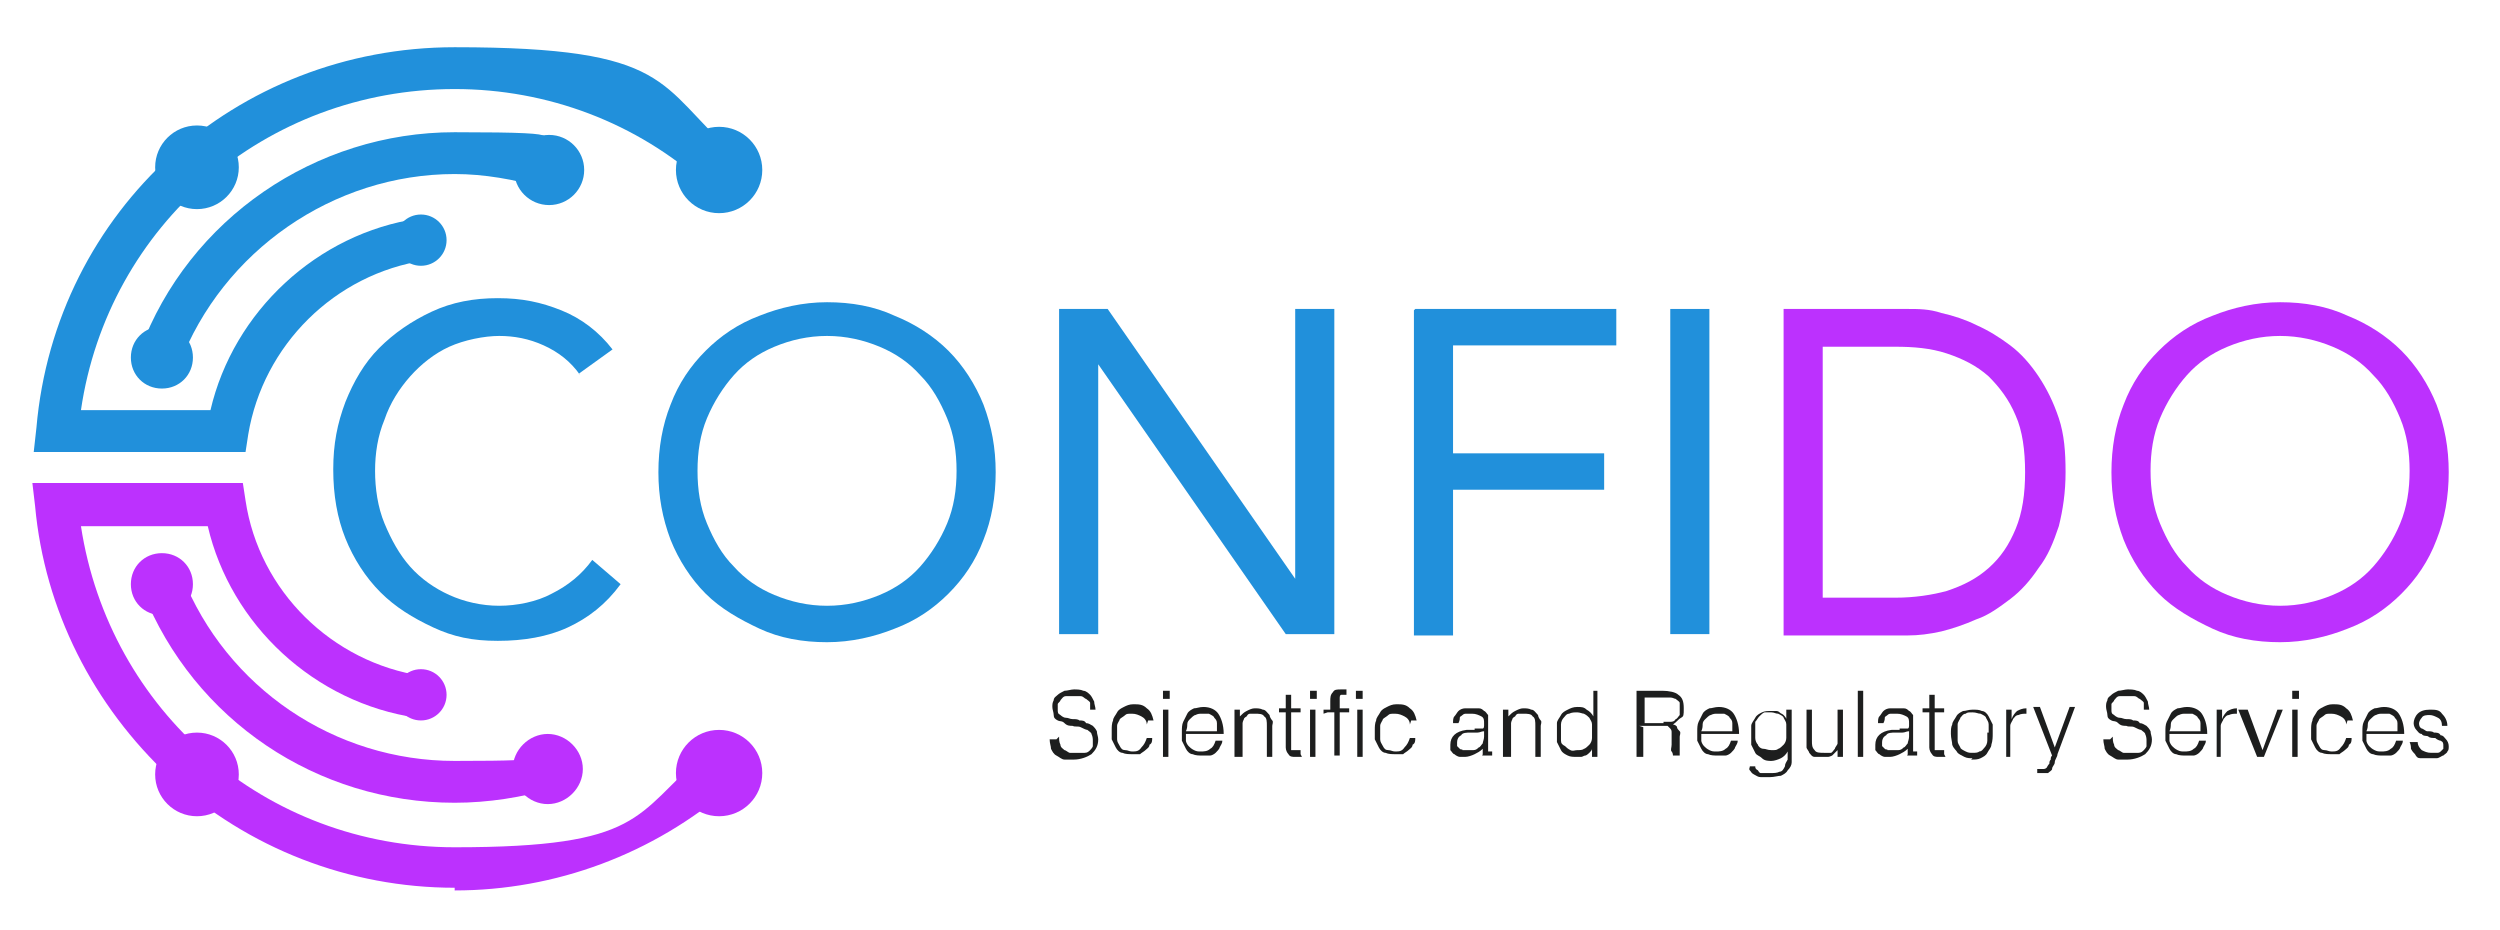 <?xml version="1.0" encoding="UTF-8"?> <svg xmlns="http://www.w3.org/2000/svg" id="Layer_1" data-name="Layer 1" version="1.1" viewBox="0 0 185.3 68.9"><defs><style> .cls-1 { fill: #bc31fe; } .cls-1, .cls-2, .cls-3 { stroke-width: 0px; } .cls-2 { fill: #1d1e1e; } .cls-3 { fill: #2190db; } </style></defs><g><path class="cls-3" d="M43,27.8c-.7-1-1.6-1.7-2.7-2.2s-2.2-.7-3.3-.7-2.6.3-3.7.8-2.1,1.3-2.9,2.2c-.8.9-1.5,2-1.9,3.2-.5,1.2-.7,2.5-.7,3.8s.2,2.7.7,3.9c.5,1.2,1.1,2.3,1.9,3.2s1.8,1.6,2.9,2.1,2.4.8,3.7.8,2.8-.3,3.9-.9c1.2-.6,2.2-1.4,3-2.5l2.1,1.8c-1.1,1.5-2.4,2.5-3.9,3.2-1.5.7-3.3,1-5.2,1s-3.3-.3-4.8-1-2.8-1.5-3.9-2.6c-1.1-1.1-2-2.5-2.6-4-.6-1.5-.9-3.2-.9-5.1s.3-3.4.9-5c.6-1.5,1.4-2.9,2.5-4,1.1-1.1,2.4-2,3.9-2.7,1.5-.7,3.1-1,4.9-1s3.2.3,4.7.9c1.5.6,2.8,1.6,3.8,2.9l-2.5,1.8Z"></path><path class="cls-3" d="M61.3,47.6c-1.8,0-3.5-.3-5-1s-2.9-1.5-4-2.6-2-2.5-2.6-4c-.6-1.6-.9-3.2-.9-5s.3-3.5.9-5c.6-1.6,1.5-2.9,2.6-4s2.4-2,4-2.6c1.5-.6,3.2-1,5-1s3.5.3,5,1c1.5.6,2.9,1.5,4,2.6s2,2.5,2.6,4c.6,1.6.9,3.2.9,5s-.3,3.5-.9,5c-.6,1.6-1.5,2.9-2.6,4s-2.4,2-4,2.6c-1.5.6-3.2,1-5,1ZM61.3,44.9c1.4,0,2.7-.3,3.9-.8,1.2-.5,2.2-1.2,3-2.1.8-.9,1.5-2,2-3.2.5-1.2.7-2.5.7-3.9s-.2-2.7-.7-3.9c-.5-1.2-1.1-2.3-2-3.2-.8-.9-1.8-1.6-3-2.1-1.2-.5-2.5-.8-3.9-.8s-2.7.3-3.9.8c-1.2.5-2.2,1.2-3,2.1-.8.9-1.5,2-2,3.2-.5,1.2-.7,2.5-.7,3.9s.2,2.7.7,3.9c.5,1.2,1.1,2.3,2,3.2.8.9,1.8,1.6,3,2.1,1.2.5,2.5.8,3.9.8Z"></path><path class="cls-3" d="M78.5,22.9h3.6l13.9,20h0v-20h2.9v24.1h-3.6l-13.9-20h0v20h-2.9v-24.1Z"></path><path class="cls-3" d="M104.9,22.9h14.9v2.7h-12.1v8h11.2v2.7h-11.2v10.8h-2.9v-24.1Z"></path><path class="cls-3" d="M123.8,22.9h2.9v24.1h-2.9v-24.1Z"></path><path class="cls-1" d="M132.2,22.9h9.2c.8,0,1.6,0,2.5.3.9.2,1.8.5,2.6.9.9.4,1.7.9,2.5,1.5.8.6,1.5,1.4,2.1,2.3s1.1,1.9,1.5,3.1c.4,1.2.5,2.5.5,4s-.2,2.8-.5,4c-.4,1.2-.8,2.2-1.5,3.1-.6.9-1.3,1.7-2.1,2.3-.8.6-1.6,1.2-2.5,1.5-.9.4-1.8.7-2.6.9-.9.2-1.7.3-2.5.3h-9.2v-24.1ZM135.1,44.3h5.4c1.4,0,2.7-.2,3.8-.5,1.2-.4,2.2-.9,3.1-1.7.9-.8,1.5-1.7,2-2.9.5-1.2.7-2.6.7-4.2s-.2-3.1-.7-4.2c-.5-1.2-1.2-2.1-2-2.9-.9-.8-1.9-1.3-3.1-1.7-1.2-.4-2.5-.5-3.8-.5h-5.4v18.8Z"></path><path class="cls-1" d="M169,47.6c-1.8,0-3.5-.3-5-1s-2.9-1.5-4-2.6-2-2.5-2.6-4c-.6-1.6-.9-3.2-.9-5s.3-3.5.9-5c.6-1.6,1.5-2.9,2.6-4s2.4-2,4-2.6c1.5-.6,3.2-1,5-1s3.5.3,5,1c1.5.6,2.9,1.5,4,2.6s2,2.5,2.6,4c.6,1.6.9,3.2.9,5s-.3,3.5-.9,5c-.6,1.6-1.5,2.9-2.6,4s-2.4,2-4,2.6c-1.5.6-3.2,1-5,1ZM169,44.9c1.4,0,2.7-.3,3.9-.8,1.2-.5,2.2-1.2,3-2.1.8-.9,1.5-2,2-3.2.5-1.2.7-2.5.7-3.9s-.2-2.7-.7-3.9c-.5-1.2-1.1-2.3-2-3.2-.8-.9-1.8-1.6-3-2.1-1.2-.5-2.5-.8-3.9-.8s-2.7.3-3.9.8c-1.2.5-2.2,1.2-3,2.1-.8.9-1.5,2-2,3.2-.5,1.2-.7,2.5-.7,3.9s.2,2.7.7,3.9c.5,1.2,1.1,2.3,2,3.2.8.9,1.8,1.6,3,2.1,1.2.5,2.5.8,3.9.8Z"></path></g><g><path class="cls-2" d="M78.5,54.6c0,.2,0,.4.1.6,0,.2.2.3.3.4.1,0,.3.2.4.2s.3,0,.5,0,.4,0,.6,0,.3-.1.4-.2c0,0,.2-.2.2-.3,0-.1,0-.3,0-.4s0-.3-.1-.5c0-.1-.2-.2-.3-.3-.1,0-.3-.1-.5-.2s-.4,0-.6-.1c-.2,0-.4,0-.6-.2s-.3-.1-.5-.2-.3-.2-.3-.4c0-.2-.1-.4-.1-.6s0-.3.1-.5c0-.2.2-.3.3-.4.1-.1.3-.2.5-.3.2,0,.5-.1.7-.1s.5,0,.7.1c.2,0,.4.2.5.3.1.1.2.3.3.5,0,.2.1.4.1.6h-.4c0-.2,0-.3,0-.5,0-.1-.2-.2-.3-.3-.1,0-.2-.2-.4-.2-.1,0-.3,0-.5,0-.2,0-.4,0-.6,0-.2,0-.3.2-.4.3,0,.1-.2.2-.2.3,0,.1,0,.3,0,.4,0,.2,0,.3.2.4,0,0,.2.2.4.2s.3.1.5.1c.2,0,.4,0,.5.1.2,0,.4,0,.5.2.2,0,.3.1.5.2.1.1.2.2.3.4,0,.2.1.4.1.6,0,.5-.2.8-.5,1.1-.3.2-.8.4-1.3.4s-.5,0-.7,0-.4-.2-.6-.3-.3-.3-.4-.5c0-.2-.1-.4-.1-.7h.5Z"></path><path class="cls-2" d="M85,53.7c0-.3-.2-.5-.4-.6-.2-.1-.4-.2-.7-.2s-.4,0-.5.1-.3.2-.4.3c0,.1-.2.3-.2.5,0,.2,0,.4,0,.5s0,.4,0,.5c0,.2.1.3.2.5s.2.3.4.3c.2,0,.3.1.5.1.3,0,.5,0,.7-.3.2-.2.3-.4.4-.7h.4c0,.2,0,.4-.2.5,0,.2-.2.3-.3.4-.1.1-.3.2-.4.3-.2,0-.4,0-.6,0s-.5,0-.7-.1c-.2,0-.4-.2-.5-.4-.1-.2-.2-.4-.3-.6,0-.2,0-.5,0-.7s0-.5.1-.7c0-.2.2-.4.3-.6s.3-.3.5-.4c.2-.1.4-.2.7-.2.4,0,.7,0,1,.3.3.2.4.5.5.9h-.4Z"></path><path class="cls-2" d="M86.2,51.8v-.6h.5v.6h-.5ZM86.2,56.1v-3.5h.4v3.5h-.4Z"></path><path class="cls-2" d="M87.9,54.4c0,.2,0,.4,0,.5s.1.3.2.4.2.2.4.3.3.1.5.1.5,0,.7-.2c.2-.1.3-.3.4-.6h.5c0,.2-.1.3-.2.5,0,.1-.2.3-.3.4s-.3.2-.4.2c-.2,0-.4,0-.6,0s-.5,0-.7-.1c-.2,0-.4-.2-.5-.4-.1-.2-.2-.4-.3-.6,0-.2,0-.5,0-.7s0-.5.1-.7.2-.4.3-.6c.1-.2.3-.3.5-.4.2,0,.4-.1.7-.1.5,0,.9.2,1.1.5s.4.8.4,1.5h-2.7ZM90.2,54.1c0-.2,0-.3,0-.5,0-.2-.1-.3-.2-.4,0-.1-.2-.2-.4-.3-.1,0-.3,0-.5,0s-.3,0-.5.1c-.1,0-.3.2-.4.3s-.2.2-.2.4c0,.1,0,.3-.1.5h2.3Z"></path><path class="cls-2" d="M91.9,56.1h-.4v-3.5h.4v.5c.2-.2.3-.3.5-.4.2-.1.4-.2.6-.2s.4,0,.6.1c.2,0,.3.2.5.4,0,.1.1.3.2.4s0,.3,0,.4v2.3h-.4v-2.3c0-.3,0-.6-.2-.7-.1-.2-.4-.2-.7-.2s-.2,0-.3,0c-.1,0-.2,0-.3.2,0,0-.2.1-.2.2,0,0-.1.2-.1.3,0,.1,0,.2,0,.3,0,.1,0,.2,0,.3v1.9Z"></path><path class="cls-2" d="M96.5,56.1c0,0-.1,0-.2,0,0,0-.2,0-.3,0-.2,0-.4,0-.5-.2-.1-.1-.2-.3-.2-.5v-2.6h-.5v-.3h.5v-1h.4v1h.7v.3h-.7v2.4c0,0,0,.2,0,.2,0,0,0,.1,0,.2,0,0,0,0,.1,0s.1,0,.2,0,.1,0,.2,0c0,0,.1,0,.2,0v.3Z"></path><path class="cls-2" d="M97.1,51.8v-.6h.5v.6h-.5ZM97.1,56.1v-3.5h.4v3.5h-.4Z"></path><path class="cls-2" d="M98.1,52.9v-.3h.5v-.6c0-.3,0-.5.2-.7.1-.2.3-.2.6-.2s.1,0,.2,0c0,0,.1,0,.2,0v.4c0,0-.2,0-.2,0-.1,0-.2,0-.2,0,0,0-.1,0-.1.2,0,0,0,.1,0,.2s0,.2,0,.2v.4h.7v.3h-.7v3.2h-.4v-3.2h-.5ZM101,51.8h-.5v-.6h.5v.6ZM100.6,56.1v-3.5h.4v3.5h-.4Z"></path><path class="cls-2" d="M104.5,53.7c0-.3-.2-.5-.4-.6-.2-.1-.4-.2-.7-.2s-.4,0-.5.1-.3.2-.4.3c0,.1-.2.3-.2.5,0,.2,0,.4,0,.5s0,.4,0,.5c0,.2.1.3.2.5s.2.3.4.3c.2,0,.3.1.5.1.3,0,.5,0,.7-.3.2-.2.3-.4.4-.7h.4c0,.2,0,.4-.2.5,0,.2-.2.3-.3.4-.1.1-.3.2-.4.3-.2,0-.4,0-.6,0s-.5,0-.7-.1c-.2,0-.4-.2-.5-.4-.1-.2-.2-.4-.3-.6,0-.2,0-.5,0-.7s0-.5.1-.7c0-.2.2-.4.3-.6s.3-.3.5-.4c.2-.1.4-.2.7-.2.4,0,.7,0,1,.3.3.2.4.5.5.9h-.4Z"></path><path class="cls-2" d="M109.3,54c0,0,.2,0,.3,0,.1,0,.2,0,.3,0,0,0,.1,0,.1-.2,0,0,0-.1,0-.2,0-.2,0-.4-.2-.5s-.4-.2-.7-.2-.3,0-.4,0c-.1,0-.2,0-.3.1s-.2.1-.2.2c0,.1,0,.2-.1.4h-.4c0-.2,0-.4.1-.5s.2-.3.3-.4.3-.2.5-.2c.2,0,.4,0,.5,0s.3,0,.5,0c.2,0,.3.1.4.2.1,0,.2.2.3.3,0,.1,0,.3,0,.5v1.9c0,.2,0,.3,0,.3,0,0,.2,0,.3,0v.3s0,0-.1,0-.1,0-.2,0-.1,0-.2,0c0,0-.1,0-.2,0s0,0,0-.1c0,0,0-.1,0-.2,0,0,0-.1,0-.2-.2.2-.4.3-.6.4s-.5.2-.7.2-.3,0-.4,0-.3-.1-.4-.2c-.1,0-.2-.2-.3-.3,0-.1,0-.3,0-.4,0-.6.4-1,1.2-1.1h.6ZM110,54.2c-.2,0-.3.1-.5.1-.2,0-.4,0-.5,0-.3,0-.6,0-.7.2-.2.1-.3.3-.3.5s0,.2,0,.3c0,0,.1.1.2.2s.2,0,.2.1c0,0,.2,0,.3,0,.2,0,.3,0,.5,0,.2,0,.3-.1.4-.2.1,0,.2-.2.3-.3,0-.1.1-.3.1-.5v-.6Z"></path><path class="cls-2" d="M111.8,56.1h-.4v-3.5h.4v.5c.2-.2.3-.3.5-.4.2-.1.4-.2.6-.2s.4,0,.6.1c.2,0,.3.2.5.4,0,.1.1.3.2.4s0,.3,0,.4v2.3h-.4v-2.3c0-.3,0-.6-.2-.7-.1-.2-.4-.2-.7-.2s-.2,0-.3,0c-.1,0-.2,0-.3.2,0,0-.2.1-.2.2,0,0-.1.2-.1.3,0,.1,0,.2,0,.3,0,.1,0,.2,0,.3v1.9Z"></path><path class="cls-2" d="M118,51.2h.4v4.9h-.4v-.6h0c0,.1-.1.2-.2.3,0,0-.2.2-.3.2s-.2.1-.3.1-.2,0-.3,0c-.3,0-.5,0-.7-.1s-.4-.2-.5-.4c-.1-.2-.2-.4-.3-.6,0-.2,0-.5,0-.7s0-.5,0-.7c0-.2.2-.4.3-.6.1-.2.3-.3.5-.4s.4-.2.7-.2.5,0,.7.2c.2.1.4.3.5.5v-1.9ZM118,54.3c0-.2,0-.4,0-.6,0-.2-.1-.3-.2-.5-.1-.1-.2-.2-.4-.3-.1,0-.3-.1-.5-.1s-.4,0-.6.1c-.2,0-.3.2-.4.3-.1.1-.2.3-.2.5,0,.2,0,.4,0,.6,0,.2,0,.4,0,.6,0,.2.1.3.3.4.1.1.2.2.4.3s.3,0,.5,0,.4,0,.5-.1c.1,0,.3-.2.4-.3.1-.1.2-.3.2-.5,0-.2,0-.4,0-.6Z"></path><path class="cls-2" d="M121.8,53.9v2.2h-.5v-4.9h1.9c.5,0,1,.1,1.2.3.3.2.4.5.4,1s0,.6-.2.7-.3.3-.6.5c.1,0,.3.1.3.2s.1.2.2.3,0,.3,0,.4c0,.1,0,.3,0,.4,0,.2,0,.3,0,.5,0,.1,0,.2,0,.3,0,0,0,.1,0,.2,0,0,0,0,0,0h0s-.5,0-.5,0c0,0,0-.2-.1-.3s0-.3,0-.5c0-.2,0-.3,0-.5,0-.1,0-.3,0-.4,0-.1,0-.2-.1-.3s-.1-.1-.2-.2c0,0-.2,0-.3,0-.1,0-.2,0-.3,0h-1.5ZM123.3,53.5c.2,0,.3,0,.5,0,.1,0,.3,0,.4-.2.1,0,.2-.2.3-.3,0-.1,0-.3,0-.4s0-.3,0-.5c0-.1-.2-.2-.3-.3-.1,0-.2-.1-.4-.1-.1,0-.3,0-.4,0h-1.5v1.9h1.4Z"></path><path class="cls-2" d="M126.1,54.4c0,.2,0,.4,0,.5s.1.3.2.4.2.2.4.3.3.1.5.1.5,0,.7-.2c.2-.1.3-.3.4-.6h.5c0,.2-.1.3-.2.5,0,.1-.2.3-.3.4s-.3.2-.4.2c-.2,0-.4,0-.6,0s-.5,0-.7-.1c-.2,0-.4-.2-.5-.4-.1-.2-.2-.4-.3-.6,0-.2,0-.5,0-.7s0-.5.1-.7.2-.4.3-.6c.1-.2.3-.3.5-.4.2,0,.4-.1.7-.1.5,0,.9.2,1.1.5s.4.8.4,1.5h-2.7ZM128.4,54.1c0-.2,0-.3,0-.5,0-.2-.1-.3-.2-.4,0-.1-.2-.2-.4-.3-.1,0-.3,0-.5,0s-.3,0-.5.1c-.1,0-.3.2-.4.3s-.2.2-.2.4c0,.1,0,.3-.1.5h2.3Z"></path><path class="cls-2" d="M132.4,52.6h.4v3.2c0,.2,0,.5,0,.7s-.1.4-.3.6c-.1.2-.3.3-.5.4-.2,0-.5.1-.8.1s-.5,0-.7,0-.3-.1-.5-.2-.2-.2-.3-.3,0-.2,0-.3h.4c0,.1,0,.2.2.3,0,0,.1.2.2.2,0,0,.2,0,.3,0,.1,0,.2,0,.4,0,.3,0,.5,0,.7-.1.2,0,.3-.2.4-.4,0-.2.1-.3.2-.5,0-.2,0-.4,0-.6-.1.2-.3.4-.5.5s-.5.2-.7.2-.5,0-.7-.2-.4-.2-.5-.4c-.1-.2-.2-.4-.3-.6,0-.2,0-.5,0-.7s0-.5,0-.7c0-.2.2-.4.3-.6.1-.2.3-.3.5-.4s.4-.1.7-.1.2,0,.3,0c.1,0,.2,0,.3.1s.2.1.3.2c0,0,.2.2.2.3h0v-.6ZM132.4,54.3c0-.2,0-.4,0-.6,0-.2-.1-.3-.2-.5,0-.1-.2-.2-.4-.3-.2,0-.3-.1-.5-.1s-.3,0-.5,0c-.1,0-.3.2-.4.3-.1.1-.2.3-.3.4,0,.2,0,.4,0,.6,0,.2,0,.4,0,.6,0,.2.1.4.2.5,0,.1.2.3.4.3.2,0,.3.1.6.1s.4,0,.5-.1c.1,0,.3-.2.4-.3s.2-.3.2-.5,0-.4,0-.6Z"></path><path class="cls-2" d="M136.2,52.6h.4v3.5h-.4v-.5c0,0-.1.1-.2.2,0,0-.1.1-.2.2,0,0-.2.1-.3.1s-.3,0-.4,0c-.2,0-.4,0-.6,0-.2,0-.3-.2-.4-.3,0-.1-.2-.3-.2-.4,0-.2,0-.3,0-.5v-2.3h.4v2.3c0,.3,0,.5.2.7.1.2.4.2.7.2s.3,0,.5,0c.1,0,.2-.2.3-.3,0-.1.2-.3.2-.4,0-.2,0-.3,0-.5v-1.9Z"></path><path class="cls-2" d="M137.7,56.1v-4.9h.4v4.9h-.4Z"></path><path class="cls-2" d="M140.8,54c0,0,.2,0,.3,0,.1,0,.2,0,.3,0,0,0,.1,0,.1-.2,0,0,0-.1,0-.2,0-.2,0-.4-.2-.5s-.4-.2-.7-.2-.3,0-.4,0c-.1,0-.2,0-.3.1s-.2.1-.2.2c0,.1,0,.2-.1.4h-.4c0-.2,0-.4.1-.5s.2-.3.3-.4.3-.2.5-.2c.2,0,.4,0,.5,0s.3,0,.5,0c.2,0,.3.1.4.2.1,0,.2.2.3.3,0,.1,0,.3,0,.5v1.9c0,.2,0,.3,0,.3,0,0,.2,0,.3,0v.3s0,0-.1,0-.1,0-.2,0-.1,0-.2,0c0,0-.1,0-.2,0s0,0,0-.1c0,0,0-.1,0-.2,0,0,0-.1,0-.2-.2.2-.4.3-.6.4s-.5.2-.7.2-.3,0-.4,0-.3-.1-.4-.2c-.1,0-.2-.2-.3-.3,0-.1,0-.3,0-.4,0-.6.4-1,1.2-1.1h.6ZM141.5,54.2c-.2,0-.3.1-.5.1-.2,0-.4,0-.5,0-.3,0-.6,0-.7.2-.2.1-.3.3-.3.5s0,.2,0,.3c0,0,.1.1.2.2s.2,0,.2.1c0,0,.2,0,.3,0,.2,0,.3,0,.5,0,.2,0,.3-.1.4-.2.1,0,.2-.2.3-.3,0-.1.1-.3.1-.5v-.6Z"></path><path class="cls-2" d="M144.2,56.1c0,0-.1,0-.2,0,0,0-.2,0-.3,0-.2,0-.4,0-.5-.2-.1-.1-.2-.3-.2-.5v-2.6h-.5v-.3h.5v-1h.4v1h.7v.3h-.7v2.4c0,0,0,.2,0,.2,0,0,0,.1,0,.2,0,0,0,0,.1,0s.1,0,.2,0,.1,0,.2,0c0,0,.1,0,.2,0v.3Z"></path><path class="cls-2" d="M146.2,56.2c-.2,0-.4,0-.6-.1s-.4-.2-.5-.3c-.1-.2-.3-.3-.4-.6,0-.2-.1-.5-.1-.8s0-.5.1-.7c0-.2.2-.4.3-.6s.3-.3.5-.4c.2,0,.4-.1.7-.1s.5,0,.7.1c.2,0,.4.2.5.4.1.2.2.4.3.6,0,.2,0,.5,0,.7s0,.5-.1.8c0,.2-.2.4-.3.6-.1.2-.3.3-.5.4s-.4.1-.7.1ZM147.4,54.3c0-.2,0-.4,0-.6,0-.2-.1-.3-.2-.5,0-.1-.2-.2-.4-.3-.2,0-.3-.1-.6-.1s-.4,0-.5.1c-.2,0-.3.2-.4.3,0,.1-.2.3-.2.5s0,.4,0,.6,0,.4,0,.6c0,.2.1.3.2.5,0,.1.2.2.4.3s.3.1.5.1.4,0,.5-.1c.2,0,.3-.2.4-.3s.2-.3.2-.5c0-.2,0-.4,0-.6Z"></path><path class="cls-2" d="M149.1,56.1h-.4v-3.5h.4v.7h0c.1-.3.3-.5.4-.6.2-.1.4-.2.7-.2v.4c-.2,0-.4,0-.6.1-.2,0-.3.2-.4.3,0,.1-.2.3-.2.5s0,.4,0,.6v1.7Z"></path><path class="cls-2" d="M151,57c0,0,.1,0,.2,0,0,0,.1,0,.2,0,.1,0,.2,0,.3-.1,0,0,.1-.2.2-.3,0-.1,0-.2.1-.3,0-.1,0-.2.1-.3l-1.4-3.6h.5l1.1,3,1.1-3h.4l-1.3,3.5c0,.2-.2.4-.2.6,0,.2-.2.3-.2.5,0,.1-.2.2-.3.3-.1,0-.2,0-.4,0s-.1,0-.2,0c0,0-.1,0-.2,0v-.4Z"></path><path class="cls-2" d="M156.6,54.6c0,.2,0,.4.1.6,0,.2.2.3.3.4.1,0,.3.2.4.2s.3,0,.5,0,.4,0,.6,0,.3-.1.4-.2c0,0,.2-.2.2-.3,0-.1,0-.3,0-.4s0-.3-.1-.5c0-.1-.2-.2-.3-.3-.1,0-.3-.1-.5-.2s-.4,0-.6-.1c-.2,0-.4,0-.6-.2s-.3-.1-.5-.2-.3-.2-.3-.4c0-.2-.1-.4-.1-.6s0-.3.1-.5c0-.2.2-.3.3-.4.1-.1.3-.2.5-.3.2,0,.5-.1.7-.1s.5,0,.7.1c.2,0,.4.2.5.3.1.1.2.3.3.5,0,.2.1.4.1.6h-.4c0-.2,0-.3,0-.5,0-.1-.2-.2-.3-.3-.1,0-.2-.2-.4-.2-.1,0-.3,0-.5,0-.2,0-.4,0-.6,0-.2,0-.3.2-.4.3,0,.1-.2.2-.2.3,0,.1,0,.3,0,.4,0,.2,0,.3.2.4,0,0,.2.2.4.2s.3.1.5.1c.2,0,.4,0,.5.1.2,0,.4,0,.5.2.2,0,.3.1.5.2.1.1.2.2.3.4,0,.2.1.4.1.6,0,.5-.2.8-.5,1.1-.3.2-.8.4-1.3.4s-.5,0-.7,0-.4-.2-.6-.3-.3-.3-.4-.5c0-.2-.1-.4-.1-.7h.5Z"></path><path class="cls-2" d="M160.8,54.4c0,.2,0,.4,0,.5s.1.3.2.4.2.2.4.3.3.1.5.1.5,0,.7-.2c.2-.1.3-.3.4-.6h.5c0,.2-.1.3-.2.5,0,.1-.2.3-.3.4s-.3.2-.4.2c-.2,0-.4,0-.6,0s-.5,0-.7-.1c-.2,0-.4-.2-.5-.4-.1-.2-.2-.4-.3-.6,0-.2,0-.5,0-.7s0-.5.1-.7.2-.4.3-.6c.1-.2.3-.3.5-.4.2,0,.4-.1.7-.1.5,0,.9.2,1.1.5s.4.8.4,1.5h-2.7ZM163.1,54.1c0-.2,0-.3,0-.5,0-.2-.1-.3-.2-.4,0-.1-.2-.2-.4-.3-.1,0-.3,0-.5,0s-.3,0-.5.1c-.1,0-.3.2-.4.3s-.2.2-.2.4c0,.1,0,.3-.1.5h2.3Z"></path><path class="cls-2" d="M164.7,56.1h-.4v-3.5h.4v.7h0c.1-.3.3-.5.4-.6.2-.1.4-.2.7-.2v.4c-.2,0-.4,0-.6.1-.2,0-.3.2-.4.3,0,.1-.2.3-.2.5s0,.4,0,.6v1.7Z"></path><path class="cls-2" d="M166.2,52.6h.4l1.1,3,1.1-3h.4l-1.4,3.5h-.5l-1.4-3.5Z"></path><path class="cls-2" d="M169.9,51.8v-.6h.5v.6h-.5ZM169.9,56.1v-3.5h.4v3.5h-.4Z"></path><path class="cls-2" d="M173.9,53.7c0-.3-.2-.5-.4-.6-.2-.1-.4-.2-.7-.2s-.4,0-.5.1-.3.2-.4.3c0,.1-.2.3-.2.5,0,.2,0,.4,0,.5s0,.4,0,.5c0,.2.1.3.2.5s.2.3.4.3c.2,0,.3.1.5.1.3,0,.5,0,.7-.3.2-.2.3-.4.4-.7h.4c0,.2,0,.4-.2.5,0,.2-.2.3-.3.4-.1.1-.3.2-.4.3-.2,0-.4,0-.6,0s-.5,0-.7-.1c-.2,0-.4-.2-.5-.4-.1-.2-.2-.4-.3-.6,0-.2,0-.5,0-.7s0-.5.1-.7c0-.2.2-.4.3-.6s.3-.3.5-.4c.2-.1.4-.2.7-.2.4,0,.7,0,1,.3.3.2.4.5.5.9h-.4Z"></path><path class="cls-2" d="M175.4,54.4c0,.2,0,.4,0,.5s.1.3.2.4.2.2.4.3.3.1.5.1.5,0,.7-.2c.2-.1.3-.3.4-.6h.5c0,.2-.1.3-.2.5,0,.1-.2.3-.3.4s-.3.2-.4.2c-.2,0-.4,0-.6,0s-.5,0-.7-.1c-.2,0-.4-.2-.5-.4-.1-.2-.2-.4-.3-.6,0-.2,0-.5,0-.7s0-.5.1-.7.2-.4.3-.6c.1-.2.3-.3.5-.4.2,0,.4-.1.7-.1.5,0,.9.2,1.1.5s.4.8.4,1.5h-2.7ZM177.7,54.1c0-.2,0-.3,0-.5,0-.2-.1-.3-.2-.4,0-.1-.2-.2-.4-.3-.1,0-.3,0-.5,0s-.3,0-.5.1c-.1,0-.3.2-.4.3s-.2.2-.2.4c0,.1,0,.3-.1.5h2.3Z"></path><path class="cls-2" d="M179.2,55c0,.3.2.5.3.6.2.1.4.2.7.2s.3,0,.4,0,.2,0,.3-.1.1-.1.2-.2c0,0,0-.2,0-.2,0-.2,0-.3-.2-.4-.1,0-.3-.1-.4-.2-.2,0-.4,0-.5-.1s-.4,0-.5-.2c-.2,0-.3-.2-.4-.3-.1-.1-.2-.3-.2-.5s.1-.5.3-.7c.2-.2.5-.3.9-.3s.7,0,.9.3c.2.2.4.5.4.9h-.4c0-.3-.1-.5-.3-.6-.2-.1-.4-.2-.6-.2s-.5,0-.6.2c-.1.1-.2.3-.2.4s0,.3.2.4c.1,0,.3.2.4.2.2,0,.4,0,.5.1.2,0,.4,0,.5.2.2,0,.3.2.4.3.1.1.2.3.2.5s0,.3-.1.4c0,.1-.2.2-.3.3-.1,0-.3.2-.5.2-.2,0-.4,0-.6,0s-.4,0-.6,0-.3-.1-.4-.3c-.1-.1-.2-.2-.3-.4,0-.1,0-.3-.1-.5h.4Z"></path></g><g><path class="cls-3" d="M18.1,33.5H2.5c0,0,.2-1.8.2-1.8C4.1,15.6,17.5,3.5,33.7,3.5s15,2.8,20.7,7.9l-2.1,2.3c-5.1-4.6-11.7-7.1-18.6-7.1-14,0-25.7,10.1-27.7,23.8h9.6c1.7-7.3,7.9-13.1,15.4-14.2l.5,3.1c-6.7,1-12,6.3-13.1,12.9l-.2,1.3Z"></path><path class="cls-3" d="M13.3,27l-2.9-1.1c3.6-9.7,13-16.1,23.3-16.1s5,.4,7.4,1.1l-.9,3c-2.1-.6-4.3-1-6.5-1-9,0-17.2,5.7-20.4,14.1Z"></path><path class="cls-1" d="M33.7,59.5c-10.2,0-19.3-6.1-23.1-15.6l2.9-1.2c3.3,8.3,11.3,13.7,20.2,13.7s4.4-.3,6.5-1l.9,3c-2.4.7-4.9,1.1-7.4,1.1Z"></path><path class="cls-1" d="M33.7,65.8c-7.8,0-15.3-2.9-21.1-8.2-5.7-5.3-9.3-12.4-10-20.1l-.2-1.7h15.6s.2,1.3.2,1.3c1,6.7,6.4,12,13.1,13l-.4,3.1c-7.6-1.1-13.8-6.9-15.5-14.2H6c2.1,13.7,13.7,23.8,27.7,23.8s13.3-2.4,18.4-6.8l2,2.4c-5.7,4.9-12.9,7.6-20.4,7.6Z"></path><circle class="cls-3" cx="31.2" cy="17.8" r="1.9"></circle><circle class="cls-1" cx="31.2" cy="51.5" r="1.9"></circle><circle class="cls-3" cx="40.7" cy="12.6" r="2.6"></circle><path class="cls-1" d="M43.2,57c0,1.4-1.2,2.6-2.6,2.6s-2.6-1.2-2.6-2.6,1.2-2.6,2.6-2.6c1.4,0,2.6,1.2,2.6,2.6Z"></path><path class="cls-3" d="M14.3,26.5c0,1.3-1,2.3-2.3,2.3s-2.3-1-2.3-2.3,1-2.3,2.3-2.3,2.3,1,2.3,2.3Z"></path><path class="cls-1" d="M14.3,43.3c0,1.3-1,2.3-2.3,2.3s-2.3-1-2.3-2.3,1-2.3,2.3-2.3,2.3,1,2.3,2.3Z"></path><circle class="cls-3" cx="53.3" cy="12.6" r="3.2"></circle><circle class="cls-1" cx="53.3" cy="57.3" r="3.2"></circle><circle class="cls-3" cx="14.6" cy="12.4" r="3.1"></circle><circle class="cls-1" cx="14.6" cy="57.4" r="3.1"></circle></g></svg> 